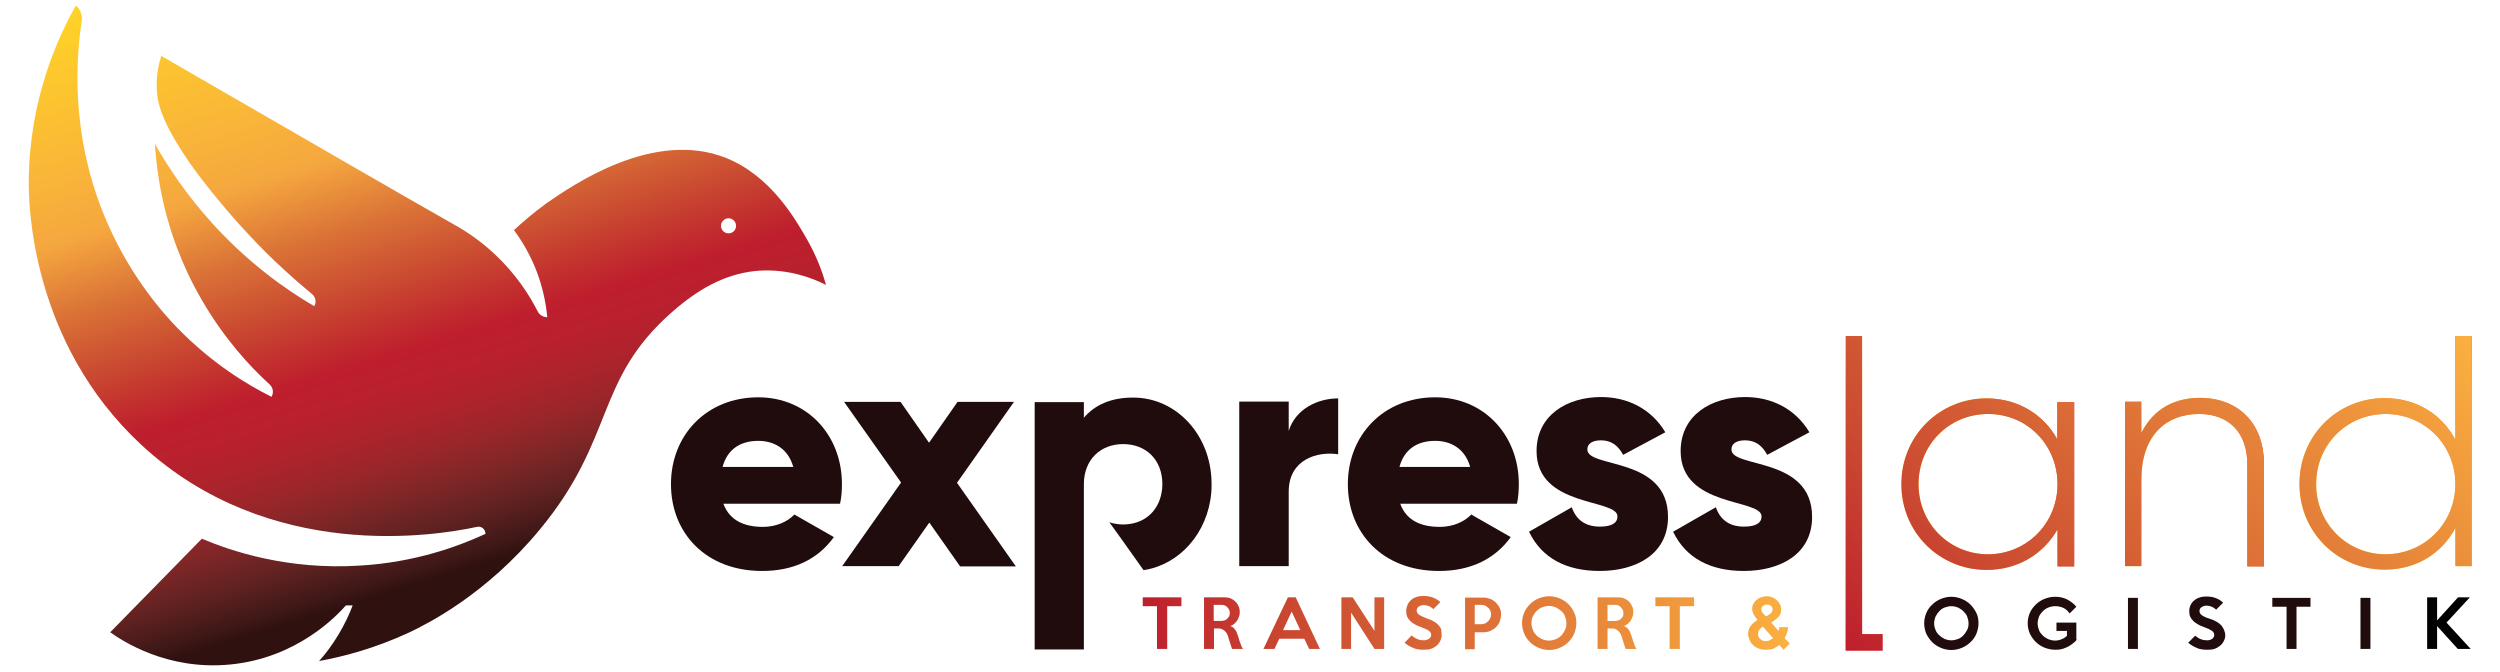 <?xml version="1.0" encoding="utf-8"?>
<!-- Generator: Adobe Illustrator 25.1.0, SVG Export Plug-In . SVG Version: 6.00 Build 0)  -->
<svg version="1.1" id="Layer_1" xmlns="http://www.w3.org/2000/svg" xmlns:xlink="http://www.w3.org/1999/xlink" x="0px" y="0px"
	 viewBox="0 0 930 250" style="enable-background:new 0 0 930 250;" xml:space="preserve">
<style type="text/css">
	.st0{fill:url(#SVGID_1_);}
	.st1{fill:url(#SVGID_2_);}
	.st2{fill:url(#SVGID_3_);}
	.st3{fill:url(#SVGID_4_);}
	.st4{fill:url(#SVGID_5_);}
	.st5{fill:url(#SVGID_6_);}
	.st6{fill:url(#SVGID_7_);}
	.st7{fill:url(#SVGID_8_);}
	.st8{fill:url(#SVGID_9_);}
	.st9{fill:#200C0C;}
	.st10{fill:url(#SVGID_10_);}
	.st11{fill:url(#SVGID_11_);}
	.st12{fill:url(#SVGID_12_);}
	.st13{fill:url(#SVGID_13_);}
	.st14{fill:url(#SVGID_14_);}
	.st15{fill:url(#SVGID_15_);}
	.st16{fill:url(#SVGID_16_);}
	.st17{fill:url(#SVGID_17_);}
	.st18{fill:url(#SVGID_18_);}
	.st19{fill:url(#SVGID_19_);}
</style>
<g>
	<g>
		<linearGradient id="SVGID_1_" gradientUnits="userSpaceOnUse" x1="707.36" y1="180.055" x2="771.593" y2="180.055">
			<stop  offset="0" style="stop-color:#FFF33B"/>
			<stop  offset="5.948725e-02" style="stop-color:#FFE029"/>
			<stop  offset="0.13" style="stop-color:#FFD217"/>
			<stop  offset="0.203" style="stop-color:#FEC90E"/>
			<stop  offset="0.281" style="stop-color:#FDC70C"/>
			<stop  offset="0.668" style="stop-color:#F3903F"/>
			<stop  offset="0.888" style="stop-color:#ED683C"/>
			<stop  offset="1" style="stop-color:#E93E3A"/>
		</linearGradient>
		<path class="st0" d="M771.6,149.5v61.2h-6.2v-13.8C760.2,206,750.8,212,739,212c-17.4,0-31.7-13.8-31.7-31.9
			c0-18.1,14.3-31.9,31.7-31.9c11.7,0,21.2,6,26.3,15.2v-13.8H771.6z M765.4,180.1c0-14.6-11.3-26.1-25.8-26.1
			c-14.6,0-25.9,11.5-25.9,26.1c0,14.6,11.4,26.1,25.9,26.1C754.1,206.1,765.4,194.6,765.4,180.1z"/>
		<linearGradient id="SVGID_2_" gradientUnits="userSpaceOnUse" x1="790.428" y1="179.382" x2="842.182" y2="179.382">
			<stop  offset="0" style="stop-color:#FFF33B"/>
			<stop  offset="5.948725e-02" style="stop-color:#FFE029"/>
			<stop  offset="0.13" style="stop-color:#FFD217"/>
			<stop  offset="0.203" style="stop-color:#FEC90E"/>
			<stop  offset="0.281" style="stop-color:#FDC70C"/>
			<stop  offset="0.668" style="stop-color:#F3903F"/>
			<stop  offset="0.888" style="stop-color:#ED683C"/>
			<stop  offset="1" style="stop-color:#E93E3A"/>
		</linearGradient>
		<path class="st1" d="M842.2,172.6v38.1h-6.2v-38.1c0-11.3-6.5-18.6-18-18.6c-12,0-21.4,7.8-21.4,24.3v32.3h-6.1v-61.2h6.1v11.6
			c4.6-9.1,12.5-13,21.9-13C833,148.1,842.2,157.8,842.2,172.6z"/>
		<linearGradient id="SVGID_3_" gradientUnits="userSpaceOnUse" x1="868.958" y1="207.099" x2="935.279" y2="140.777">
			<stop  offset="0" style="stop-color:#FFF33B"/>
			<stop  offset="5.948725e-02" style="stop-color:#FFE029"/>
			<stop  offset="0.13" style="stop-color:#FFD217"/>
			<stop  offset="0.203" style="stop-color:#FEC90E"/>
			<stop  offset="0.281" style="stop-color:#FDC70C"/>
			<stop  offset="0.668" style="stop-color:#F3903F"/>
			<stop  offset="0.888" style="stop-color:#ED683C"/>
			<stop  offset="1" style="stop-color:#E93E3A"/>
		</linearGradient>
		<path class="st2" d="M919.5,125v85.6h-6.1v-14.2c-5,9.4-14.4,15.5-26.3,15.5c-17.5,0-31.7-13.8-31.7-31.9
			c0-18.1,14.2-31.9,31.7-31.9c11.9,0,21.3,6.1,26.3,15.5V125H919.5z M913.4,180.1c0-14.6-11.4-26.1-25.9-26.1
			c-14.6,0-25.9,11.5-25.9,26.1c0,14.6,11.4,26.1,25.9,26.1C902,206.1,913.4,194.6,913.4,180.1z"/>
		<linearGradient id="SVGID_4_" gradientUnits="userSpaceOnUse" x1="693.45" y1="125" x2="693.45" y2="242.03">
			<stop  offset="0" style="stop-color:#FFF33B"/>
			<stop  offset="5.948725e-02" style="stop-color:#FFE029"/>
			<stop  offset="0.13" style="stop-color:#FFD217"/>
			<stop  offset="0.203" style="stop-color:#FEC90E"/>
			<stop  offset="0.281" style="stop-color:#FDC70C"/>
			<stop  offset="0.668" style="stop-color:#F3903F"/>
			<stop  offset="0.888" style="stop-color:#ED683C"/>
			<stop  offset="1" style="stop-color:#E93E3A"/>
		</linearGradient>
		<polygon class="st3" points="700.3,235.9 700.3,242 686.6,242 686.6,125 692.7,125 692.7,235.9 		"/>
	</g>
	<g>
		<linearGradient id="SVGID_5_" gradientUnits="userSpaceOnUse" x1="707.698" y1="263.158" x2="882.679" y2="88.177">
			<stop  offset="0" style="stop-color:#BE1E2D"/>
			<stop  offset="0.228" style="stop-color:#CA4831"/>
			<stop  offset="1" style="stop-color:#FBB040"/>
		</linearGradient>
		<path class="st4" d="M771.6,149.5v61.2h-6.2v-13.8C760.2,206,750.8,212,739,212c-17.4,0-31.7-13.8-31.7-31.9
			c0-18.1,14.3-31.9,31.7-31.9c11.7,0,21.2,6,26.3,15.2v-13.8H771.6z M765.4,180.1c0-14.6-11.3-26.1-25.8-26.1
			c-14.6,0-25.9,11.5-25.9,26.1c0,14.6,11.4,26.1,25.9,26.1C754.1,206.1,765.4,194.6,765.4,180.1z"/>
		<linearGradient id="SVGID_6_" gradientUnits="userSpaceOnUse" x1="707.698" y1="263.158" x2="882.679" y2="88.177">
			<stop  offset="0" style="stop-color:#BE1E2D"/>
			<stop  offset="0.228" style="stop-color:#CA4831"/>
			<stop  offset="1" style="stop-color:#FBB040"/>
		</linearGradient>
		<path class="st5" d="M842.2,172.6v38.1h-6.2v-38.1c0-11.3-6.5-18.6-18-18.6c-12,0-21.4,7.8-21.4,24.3v32.3h-6.1v-61.2h6.1v11.6
			c4.6-9.1,12.5-13,21.9-13C833,148.1,842.2,157.8,842.2,172.6z"/>
		<linearGradient id="SVGID_7_" gradientUnits="userSpaceOnUse" x1="707.698" y1="263.158" x2="882.679" y2="88.177">
			<stop  offset="0" style="stop-color:#BE1E2D"/>
			<stop  offset="0.228" style="stop-color:#CA4831"/>
			<stop  offset="1" style="stop-color:#FBB040"/>
		</linearGradient>
		<path class="st6" d="M919.5,125v85.6h-6.1v-14.2c-5,9.4-14.4,15.5-26.3,15.5c-17.5,0-31.7-13.8-31.7-31.9
			c0-18.1,14.2-31.9,31.7-31.9c11.9,0,21.3,6.1,26.3,15.5V125H919.5z M913.4,180.1c0-14.6-11.4-26.1-25.9-26.1
			c-14.6,0-25.9,11.5-25.9,26.1c0,14.6,11.4,26.1,25.9,26.1C902,206.1,913.4,194.6,913.4,180.1z"/>
		<linearGradient id="SVGID_8_" gradientUnits="userSpaceOnUse" x1="707.698" y1="263.158" x2="882.679" y2="88.177">
			<stop  offset="0" style="stop-color:#BE1E2D"/>
			<stop  offset="0.228" style="stop-color:#CA4831"/>
			<stop  offset="1" style="stop-color:#FBB040"/>
		</linearGradient>
		<polygon class="st7" points="700.3,235.9 700.3,242 686.6,242 686.6,125 692.7,125 692.7,235.9 		"/>
	</g>
</g>
<linearGradient id="SVGID_9_" gradientUnits="userSpaceOnUse" x1="106.083" y1="-49.605" x2="185.541" y2="207.894">
	<stop  offset="0" style="stop-color:#FFDE17"/>
	<stop  offset="0.109" style="stop-color:#FFD226"/>
	<stop  offset="0.317" style="stop-color:#F9B539"/>
	<stop  offset="0.405" style="stop-color:#F5A73F"/>
	<stop  offset="0.504" style="stop-color:#DA7237"/>
	<stop  offset="0.588" style="stop-color:#CA4B31"/>
	<stop  offset="0.652" style="stop-color:#C22D2E"/>
	<stop  offset="0.688" style="stop-color:#BE1E2D"/>
	<stop  offset="0.733" style="stop-color:#BA202D"/>
	<stop  offset="0.781" style="stop-color:#AE232C"/>
	<stop  offset="0.83" style="stop-color:#9A262A"/>
	<stop  offset="0.879" style="stop-color:#7F2627"/>
	<stop  offset="0.93" style="stop-color:#602221"/>
	<stop  offset="0.98" style="stop-color:#3E1817"/>
	<stop  offset="1" style="stop-color:#2F1110"/>
</linearGradient>
<path class="st8" d="M191.2,85.6c2.8,3.8,6.4,9.5,9,16.9c2.1,6,3,11.4,3.4,15.5h0c-1.5,0-2.9-0.8-3.6-2.2c-3-5.9-8-13.8-15.9-21.2
	c-6.8-6.4-13.1-9.9-15.6-11.3c-15.6-8.8-55-31.6-108.5-62.5c-0.9,2.8-1.9,7-1.7,12.1c0.2,5.2,1.5,12,12.2,27.6
	c0,0,12.2,17.8,31.5,36.4c4.4,4.2,8.9,8.1,8.9,8.1c1.9,1.6,3.6,3.1,5.2,4.4c1.3,1.1,1.7,3,0.8,4.5l0,0c-10.6-6.2-24.5-16-38-30.9
	c-9.5-10.5-16.4-20.9-21.3-29.5c0.4,5.7,1.2,13.3,3.2,22c3.7,16.1,9.8,28.5,14.5,36.5c8.2,14,17.5,24.2,25,31
	c1.3,1.2,1.6,3.1,0.7,4.6l0,0c-9.1-4.5-22.3-12.5-35.2-25.8c-4.8-5-18.5-19.9-27.7-43.3c-11.6-29.4-9.9-56.1-7.7-70.8
	c0.3-2.1-0.5-4.3-2.2-5.6l0,0c-6.5,11.5-17.3,34.6-17.5,65.2c-0.1,7.8,0.5,59.9,42,98.3c47.5,43.9,109.5,33.7,124.7,30.4
	c1.7-0.4,3.2,0.9,3.2,2.6v0c-10,4.6-26.1,10.6-46.7,11.8c-26.7,1.7-47.7-5.3-58.8-10c-11.4,11.6-22.7,23.2-34.1,34.8
	c4.2,3,21,14.3,44.6,12c25.1-2.4,39.9-18.4,43.1-22h2.5c-1.2,3.2-2.9,6.9-5.3,10.9c-2.4,4-4.9,7.3-7.2,9.8
	c8.4-1.5,20.4-4.5,33.7-10.7c6.7-3.2,28.5-14.1,48.4-38.2c28.4-34.3,20.2-55.5,49.3-81c11.5-10.1,21.7-14.5,32.2-15.3
	c11-0.7,19.9,2.7,25,5.3c-1.3-4.6-3.5-10.8-7.4-17.5c-4-6.9-13.1-23-29.7-29.7c-26.9-10.8-56.9,9.9-66.9,16.8
	C198.1,79.4,194,83,191.2,85.6z M271,86.8c-1.6,0-2.8-1.3-2.8-2.8c0-1.5,1.3-2.8,2.8-2.8c1.6,0,2.8,1.3,2.8,2.8
	C273.8,85.6,272.6,86.8,271,86.8z"/>
<g>
	<path class="st9" d="M736,231.9c0,1.4-0.3,2.6-0.8,3.9c-0.5,1.2-1.3,2.3-2.2,3.1c-0.9,0.9-2,1.6-3.2,2.1c-1.2,0.5-2.5,0.8-3.9,0.8
		c-1.4,0-2.7-0.3-3.9-0.8c-1.2-0.5-2.3-1.2-3.2-2.1c-0.9-0.9-1.6-1.9-2.2-3.1c-0.5-1.2-0.8-2.5-0.8-3.9c0-1.4,0.3-2.7,0.8-3.9
		s1.3-2.3,2.2-3.1c0.9-0.9,2-1.6,3.2-2.1c1.2-0.5,2.5-0.8,3.9-0.8c1.4,0,2.7,0.3,3.9,0.8c1.2,0.5,2.3,1.2,3.2,2.1
		c0.9,0.9,1.6,1.9,2.2,3.1C735.8,229.2,736,230.5,736,231.9z M732.3,231.9c0-0.9-0.2-1.7-0.5-2.5c-0.3-0.8-0.8-1.4-1.4-2
		c-0.6-0.6-1.3-1-2-1.4c-0.8-0.3-1.6-0.5-2.5-0.5c-0.9,0-1.7,0.2-2.5,0.5c-0.8,0.3-1.5,0.8-2,1.4c-0.6,0.6-1,1.3-1.4,2
		c-0.3,0.8-0.5,1.6-0.5,2.5c0,0.9,0.2,1.7,0.5,2.4c0.3,0.8,0.8,1.5,1.4,2c0.6,0.6,1.3,1,2,1.4c0.8,0.3,1.6,0.5,2.5,0.5
		c0.9,0,1.7-0.2,2.5-0.5c0.8-0.3,1.5-0.8,2-1.4c0.6-0.6,1-1.3,1.4-2C732.2,233.5,732.3,232.7,732.3,231.9z"/>
	<path class="st9" d="M772.6,237.9c-0.5,0.7-1.1,1.2-1.8,1.7c-0.6,0.5-1.3,0.9-2,1.2c-0.7,0.3-1.4,0.6-2.1,0.7
		c-0.7,0.2-1.4,0.2-2.2,0.2c-1.4,0-2.7-0.3-4-0.8c-1.2-0.5-2.3-1.2-3.2-2.1c-0.9-0.9-1.6-1.9-2.2-3.1c-0.5-1.2-0.8-2.5-0.8-3.9
		c0-1.4,0.3-2.6,0.8-3.8c0.5-1.2,1.3-2.2,2.2-3.1c0.9-0.9,2-1.6,3.2-2.1c1.2-0.5,2.6-0.8,4-0.8c1.6,0,3.1,0.3,4.5,1
		c1.3,0.7,2.5,1.6,3.4,2.7l-2.5,2.5c-0.7-1-1.5-1.7-2.4-2.1c-0.9-0.4-1.9-0.6-3-0.6c-0.9,0-1.8,0.2-2.5,0.5
		c-0.8,0.3-1.5,0.8-2.1,1.4c-0.6,0.6-1.1,1.3-1.4,2c-0.3,0.8-0.5,1.6-0.5,2.5c0,0.9,0.2,1.7,0.5,2.5c0.3,0.8,0.8,1.4,1.4,2
		c0.6,0.6,1.3,1,2.1,1.4c0.8,0.3,1.6,0.5,2.5,0.5c0.9,0,1.7-0.2,2.4-0.5c0.8-0.3,1.4-0.7,2-1.3v-1.8h-3.9v-3.1h7.4V237.9z"/>
	<path class="st9" d="M795.3,241.4h-3.7v-19h3.7V241.4z"/>
	<path class="st9" d="M827.8,236.4c0,0.7-0.2,1.4-0.5,2c-0.3,0.6-0.7,1.2-1.3,1.7c-0.6,0.5-1.2,0.9-2,1.2c-0.8,0.3-1.6,0.4-2.5,0.4
		c-0.8,0-1.6,0-2.2-0.1c-0.7-0.1-1.3-0.2-1.9-0.5c-0.6-0.2-1.1-0.5-1.7-0.8c-0.5-0.3-1.1-0.7-1.7-1.2l2.6-2.6
		c0.8,0.6,1.5,1.1,2.2,1.3c0.7,0.3,1.5,0.4,2.4,0.4c0.3,0,0.7-0.1,1-0.2c0.3-0.1,0.6-0.2,0.8-0.4c0.2-0.2,0.4-0.4,0.5-0.6
		c0.1-0.2,0.2-0.5,0.2-0.8c0-0.3-0.1-0.6-0.2-0.8c-0.1-0.2-0.3-0.5-0.6-0.7s-0.7-0.4-1.2-0.7c-0.5-0.2-1.2-0.5-2-0.8
		c-0.7-0.3-1.4-0.5-2-0.9s-1.2-0.7-1.7-1.2c-0.5-0.5-0.9-1-1.2-1.6c-0.3-0.6-0.4-1.3-0.4-2.2c0-0.8,0.2-1.6,0.5-2.2
		c0.3-0.7,0.8-1.3,1.3-1.7c0.6-0.5,1.2-0.9,2-1.1c0.8-0.3,1.6-0.4,2.4-0.4c1.5,0,2.7,0.2,3.7,0.6c1,0.4,1.9,0.9,2.7,1.7l-2.6,2.6
		c-0.5-0.5-1-0.8-1.6-1.1c-0.6-0.2-1.3-0.4-2.1-0.4c-0.4,0-0.7,0.1-1,0.2c-0.3,0.1-0.6,0.3-0.8,0.4c-0.2,0.2-0.4,0.4-0.5,0.6
		c-0.1,0.2-0.2,0.5-0.2,0.8c0,0.3,0.1,0.6,0.2,0.8c0.1,0.2,0.3,0.5,0.6,0.7c0.3,0.2,0.7,0.5,1.2,0.7s1.1,0.5,1.9,0.7
		c1,0.3,1.8,0.7,2.5,1.1c0.7,0.4,1.2,0.8,1.7,1.3c0.4,0.5,0.7,1,1,1.6C827.6,235,827.8,235.6,827.8,236.4z"/>
	<path class="st9" d="M859.6,225.7h-5.3v15.7h-3.7v-15.7h-5.3v-3.3h14.2V225.7z"/>
	<path class="st9" d="M881.8,241.4h-3.7v-19h3.7V241.4z"/>
	<g>
		<path d="M919.1,241.4h-4.8l-7.7-8.5v8.5h-3.7v-19.2h3.7v8.6l7.8-8.6h4.4l-8.7,9.4L919.1,241.4z"/>
	</g>
</g>
<g>
	<g>
		<path class="st9" d="M283.8,196c5,0,9.3-2,11.7-4.6l14.7,8.4c-6,8.3-15,12.6-26.7,12.6c-20.9,0-33.9-14.1-33.9-32.3
			s13.2-32.3,32.5-32.3c17.9,0,31.1,13.8,31.1,32.3c0,2.6-0.2,5-0.7,7.3h-43.4C271.5,193.8,277.1,196,283.8,196z M295.1,173.7
			c-2-7.1-7.5-9.7-13-9.7c-7,0-11.6,3.4-13.3,9.7H295.1z"/>
		<path class="st9" d="M357.1,210.6l-11.4-16.2l-11.4,16.2h-21l21.9-31.1L314,149.5h21l10.6,15.2l10.6-15.2h21l-21.2,30.1l21.9,31.1
			H357.1z"/>
		<path class="st9" d="M450.7,180c0,1.1,0,2.1-0.1,3.2c-1.3,15.2-11.9,26.9-25.2,28.9l-7.6-10.7h0l-5.1-7.1c1.6,0.5,3.3,0.8,5.1,0.8
			c7.4,0,13-4.5,14.3-11.8c0.2-1,0.3-2.1,0.3-3.2c0-9.1-6.1-14.9-14.6-14.9c-8.4,0-14.6,5.8-14.6,14.9c0,0.3,0,0.6,0,0.9l0,0v60.6
			h-18.3v-92h18.3v5.8c4-4.7,10-7.5,18.2-7.5C437.5,147.8,450.7,161.8,450.7,180z"/>
		<path class="st9" d="M497.8,148.2V169c-7.6-1.2-18.4,1.8-18.4,13.9v27.7h-18.4v-61.2h18.4v10.9
			C481.9,152.2,490.1,148.2,497.8,148.2z"/>
		<path class="st9" d="M535.6,196c5,0,9.3-2,11.7-4.6l14.7,8.4c-6,8.3-15.1,12.6-26.7,12.6c-20.9,0-33.9-14.1-33.9-32.3
			s13.2-32.3,32.5-32.3c17.9,0,31.1,13.8,31.1,32.3c0,2.6-0.2,5-0.7,7.3h-43.4C523.2,193.8,528.9,196,535.6,196z M546.9,173.7
			c-2-7.1-7.5-9.7-13-9.7c-7,0-11.6,3.4-13.3,9.7H546.9z"/>
		<path class="st9" d="M620.5,192.3c0,14.1-12.2,20.1-25.4,20.1c-12.2,0-21.5-4.6-26.3-14.6l15.9-9.1c1.6,4.6,5,7.2,10.4,7.2
			c4.4,0,6.6-1.3,6.6-3.8c0-6.7-30.1-3.2-30.1-24.3c0-13.3,11.3-20.1,24-20.1c9.9,0,18.7,4.4,23.9,13.1l-15.7,8.4
			c-1.7-3.2-4.2-5.4-8.2-5.4c-3.2,0-5.1,1.2-5.1,3.4C590.4,174.3,620.5,169.7,620.5,192.3z"/>
		<path class="st9" d="M674.1,192.3c0,14.1-12.2,20.1-25.4,20.1c-12.2,0-21.5-4.6-26.3-14.6l15.9-9.1c1.6,4.6,5,7.2,10.4,7.2
			c4.4,0,6.6-1.3,6.6-3.8c0-6.7-30.1-3.2-30.1-24.3c0-13.3,11.3-20.1,24-20.1c9.9,0,18.7,4.4,23.9,13.1l-15.7,8.4
			c-1.7-3.2-4.2-5.4-8.2-5.4c-3.2,0-5.1,1.2-5.1,3.4C644,174.3,674.1,169.7,674.1,192.3z"/>
	</g>
</g>
<g>
	<g>
		<linearGradient id="SVGID_10_" gradientUnits="userSpaceOnUse" x1="425.163" y1="231.76" x2="665.751" y2="231.76">
			<stop  offset="0" style="stop-color:#BE1E2D"/>
			<stop  offset="0.228" style="stop-color:#CA4831"/>
			<stop  offset="1" style="stop-color:#FBB040"/>
		</linearGradient>
		<path class="st10" d="M439.5,225.5h-5.3v15.9h-3.8v-15.9h-5.3v-3.3h14.4V225.5z"/>
		<linearGradient id="SVGID_11_" gradientUnits="userSpaceOnUse" x1="425.163" y1="231.76" x2="665.751" y2="231.76">
			<stop  offset="0" style="stop-color:#BE1E2D"/>
			<stop  offset="0.228" style="stop-color:#CA4831"/>
			<stop  offset="1" style="stop-color:#FBB040"/>
		</linearGradient>
		<path class="st11" d="M462.4,241.4h-4.1l-1.4-4.4c-0.1-0.5-0.3-0.9-0.5-1.3c-0.2-0.4-0.5-0.7-0.8-1c-0.3-0.3-0.7-0.5-1.1-0.7
			s-0.9-0.2-1.5-0.2h-1.4v7.6h-3.7v-19.2l7.6,0c0.8,0,1.6,0.1,2.3,0.4c0.7,0.3,1.3,0.7,1.8,1.2c0.5,0.5,0.9,1.1,1.2,1.8
			c0.3,0.7,0.4,1.4,0.4,2.2c0,0.6-0.1,1.1-0.3,1.6s-0.4,1-0.7,1.5c-0.3,0.4-0.7,0.8-1.1,1.2c-0.4,0.3-0.9,0.6-1.4,0.8
			c0.6,0.2,1.1,0.5,1.5,1s0.7,0.9,0.9,1.5c0.1,0.3,0.2,0.5,0.3,0.8c0.1,0.3,0.2,0.6,0.3,0.9c0.1,0.3,0.2,0.6,0.3,1
			c0.1,0.3,0.2,0.7,0.4,1.1c0.2,0.5,0.3,1,0.5,1.4C462,240.8,462.2,241.1,462.4,241.4z M457.5,228c0-0.4-0.1-0.9-0.3-1.2
			s-0.4-0.7-0.7-1c-0.3-0.3-0.6-0.5-1-0.6c-0.4-0.2-0.8-0.2-1.3-0.2h-2.7v6h2.7c0.4,0,0.9-0.1,1.3-0.2c0.4-0.1,0.7-0.3,1-0.6
			c0.3-0.3,0.5-0.6,0.7-0.9S457.5,228.4,457.5,228z"/>
		<linearGradient id="SVGID_12_" gradientUnits="userSpaceOnUse" x1="425.163" y1="231.76" x2="665.751" y2="231.76">
			<stop  offset="0" style="stop-color:#BE1E2D"/>
			<stop  offset="0.228" style="stop-color:#CA4831"/>
			<stop  offset="1" style="stop-color:#FBB040"/>
		</linearGradient>
		<path class="st12" d="M491,241.4H487l-1.8-3.8h-9.3l-1.8,3.8H470l9.1-19.2h2.9L491,241.4z M483.7,234.4l-3.2-6.9l-3.2,6.9H483.7z"
			/>
		<linearGradient id="SVGID_13_" gradientUnits="userSpaceOnUse" x1="425.163" y1="231.76" x2="665.751" y2="231.76">
			<stop  offset="0" style="stop-color:#BE1E2D"/>
			<stop  offset="0.228" style="stop-color:#CA4831"/>
			<stop  offset="1" style="stop-color:#FBB040"/>
		</linearGradient>
		<path class="st13" d="M514.9,241.4h-3.6l-8.7-13.5v13.5H499v-19.2h4.2l8.1,12.5v-12.5h3.6V241.4z"/>
		<linearGradient id="SVGID_14_" gradientUnits="userSpaceOnUse" x1="425.163" y1="231.76" x2="665.751" y2="231.76">
			<stop  offset="0" style="stop-color:#BE1E2D"/>
			<stop  offset="0.228" style="stop-color:#CA4831"/>
			<stop  offset="1" style="stop-color:#FBB040"/>
		</linearGradient>
		<path class="st14" d="M536.3,236.3c0,0.7-0.2,1.4-0.5,2.1c-0.3,0.6-0.7,1.2-1.3,1.7c-0.6,0.5-1.2,0.9-2,1.2
			c-0.8,0.3-1.6,0.4-2.5,0.4c-0.8,0-1.6,0-2.2-0.1s-1.3-0.2-1.9-0.5c-0.6-0.2-1.1-0.5-1.7-0.8s-1.1-0.7-1.7-1.2l2.6-2.7
			c0.8,0.6,1.5,1.1,2.3,1.4c0.7,0.3,1.5,0.4,2.4,0.4c0.4,0,0.7-0.1,1-0.2c0.3-0.1,0.6-0.2,0.8-0.4c0.2-0.2,0.4-0.4,0.6-0.6
			c0.1-0.2,0.2-0.5,0.2-0.8c0-0.3-0.1-0.6-0.2-0.8c-0.1-0.2-0.3-0.5-0.6-0.7c-0.3-0.2-0.7-0.5-1.2-0.7c-0.5-0.2-1.2-0.5-2-0.8
			c-0.7-0.3-1.4-0.5-2-0.9c-0.6-0.3-1.2-0.7-1.7-1.2c-0.5-0.5-0.9-1-1.2-1.6c-0.3-0.6-0.4-1.4-0.4-2.2c0-0.8,0.2-1.6,0.5-2.3
			c0.3-0.7,0.8-1.3,1.3-1.8c0.6-0.5,1.2-0.9,2-1.1c0.8-0.3,1.6-0.4,2.5-0.4c1.5,0,2.7,0.2,3.7,0.6s1.9,0.9,2.7,1.7l-2.6,2.6
			c-0.5-0.5-1-0.8-1.6-1.1c-0.6-0.2-1.3-0.4-2.1-0.4c-0.4,0-0.7,0.1-1,0.2c-0.3,0.1-0.6,0.3-0.8,0.4c-0.2,0.2-0.4,0.4-0.5,0.6
			s-0.2,0.5-0.2,0.8c0,0.3,0.1,0.6,0.2,0.8c0.1,0.2,0.3,0.5,0.6,0.7c0.3,0.2,0.7,0.5,1.2,0.7c0.5,0.2,1.1,0.5,1.9,0.8
			c1,0.3,1.8,0.7,2.5,1.1c0.7,0.4,1.2,0.8,1.7,1.3c0.4,0.5,0.8,1,1,1.6C536.2,234.9,536.3,235.6,536.3,236.3z"/>
		<linearGradient id="SVGID_15_" gradientUnits="userSpaceOnUse" x1="425.163" y1="231.76" x2="665.751" y2="231.76">
			<stop  offset="0" style="stop-color:#BE1E2D"/>
			<stop  offset="0.228" style="stop-color:#CA4831"/>
			<stop  offset="1" style="stop-color:#FBB040"/>
		</linearGradient>
		<path class="st15" d="M558.4,228.6c0,0.9-0.2,1.8-0.5,2.6c-0.3,0.8-0.8,1.5-1.4,2.1c-0.6,0.6-1.3,1-2.1,1.4s-1.7,0.5-2.6,0.5h-3.2
			v6.3H545v-19.2h6.9c0.9,0,1.7,0.2,2.5,0.5c0.8,0.3,1.5,0.8,2.1,1.4c0.6,0.6,1.1,1.3,1.4,2C558.3,226.9,558.4,227.7,558.4,228.6z
			 M554.7,228.6c0-0.5-0.1-1-0.3-1.4c-0.2-0.4-0.4-0.8-0.8-1.1c-0.3-0.3-0.7-0.6-1.1-0.8s-0.9-0.3-1.4-0.3h-2.5v7.2h2.5
			c0.5,0,1-0.1,1.4-0.3s0.8-0.5,1.1-0.8s0.6-0.7,0.8-1.2S554.7,229.1,554.7,228.6z"/>
		<linearGradient id="SVGID_16_" gradientUnits="userSpaceOnUse" x1="425.163" y1="231.76" x2="665.751" y2="231.76">
			<stop  offset="0" style="stop-color:#BE1E2D"/>
			<stop  offset="0.228" style="stop-color:#CA4831"/>
			<stop  offset="1" style="stop-color:#FBB040"/>
		</linearGradient>
		<path class="st16" d="M586.4,231.8c0,1.4-0.3,2.7-0.8,3.9c-0.5,1.2-1.3,2.3-2.2,3.2c-0.9,0.9-2,1.6-3.2,2.1
			c-1.2,0.5-2.5,0.8-3.9,0.8s-2.7-0.3-3.9-0.8c-1.2-0.5-2.3-1.2-3.2-2.1c-0.9-0.9-1.7-1.9-2.2-3.2s-0.8-2.5-0.8-3.9
			c0-1.4,0.3-2.7,0.8-3.9s1.3-2.3,2.2-3.2c0.9-0.9,2-1.6,3.2-2.1c1.2-0.5,2.6-0.8,3.9-0.8s2.7,0.3,3.9,0.8c1.2,0.5,2.3,1.2,3.2,2.1
			c0.9,0.9,1.7,2,2.2,3.2C586.2,229.1,586.4,230.4,586.4,231.8z M582.7,231.8c0-0.9-0.2-1.7-0.5-2.5s-0.8-1.5-1.4-2s-1.3-1-2.1-1.4
			c-0.8-0.3-1.6-0.5-2.5-0.5c-0.9,0-1.7,0.2-2.5,0.5c-0.8,0.3-1.5,0.8-2.1,1.4s-1,1.3-1.4,2s-0.5,1.6-0.5,2.5c0,0.9,0.2,1.7,0.5,2.5
			s0.8,1.5,1.4,2.1s1.3,1,2.1,1.4c0.8,0.3,1.6,0.5,2.5,0.5c0.9,0,1.7-0.2,2.5-0.5c0.8-0.3,1.5-0.8,2.1-1.4s1-1.3,1.4-2.1
			S582.7,232.6,582.7,231.8z"/>
		<linearGradient id="SVGID_17_" gradientUnits="userSpaceOnUse" x1="425.163" y1="231.76" x2="665.751" y2="231.76">
			<stop  offset="0" style="stop-color:#BE1E2D"/>
			<stop  offset="0.228" style="stop-color:#CA4831"/>
			<stop  offset="1" style="stop-color:#FBB040"/>
		</linearGradient>
		<path class="st17" d="M608.8,241.4h-4.1l-1.4-4.4c-0.1-0.5-0.3-0.9-0.5-1.3c-0.2-0.4-0.5-0.7-0.8-1c-0.3-0.3-0.7-0.5-1.1-0.7
			s-0.9-0.2-1.5-0.2H598v7.6h-3.7v-19.2l7.6,0c0.8,0,1.6,0.1,2.3,0.4c0.7,0.3,1.3,0.7,1.8,1.2c0.5,0.5,0.9,1.1,1.2,1.8
			c0.3,0.7,0.4,1.4,0.4,2.2c0,0.6-0.1,1.1-0.3,1.6s-0.4,1-0.7,1.5c-0.3,0.4-0.7,0.8-1.1,1.2c-0.4,0.3-0.9,0.6-1.4,0.8
			c0.6,0.2,1.1,0.5,1.5,1s0.7,0.9,0.9,1.5c0.1,0.3,0.2,0.5,0.3,0.8c0.1,0.3,0.2,0.6,0.3,0.9c0.1,0.3,0.2,0.6,0.3,1
			c0.1,0.3,0.2,0.7,0.4,1.1c0.2,0.5,0.3,1,0.5,1.4C608.4,240.8,608.6,241.1,608.8,241.4z M603.9,228c0-0.4-0.1-0.9-0.3-1.2
			s-0.4-0.7-0.7-1c-0.3-0.3-0.6-0.5-1-0.6c-0.4-0.2-0.8-0.2-1.3-0.2H598v6h2.7c0.4,0,0.9-0.1,1.3-0.2c0.4-0.1,0.7-0.3,1-0.6
			c0.3-0.3,0.5-0.6,0.7-0.9S603.9,228.4,603.9,228z"/>
		<linearGradient id="SVGID_18_" gradientUnits="userSpaceOnUse" x1="425.163" y1="231.76" x2="665.751" y2="231.76">
			<stop  offset="0" style="stop-color:#BE1E2D"/>
			<stop  offset="0.228" style="stop-color:#CA4831"/>
			<stop  offset="1" style="stop-color:#FBB040"/>
		</linearGradient>
		<path class="st18" d="M630.2,225.5h-5.3v15.9h-3.8v-15.9h-5.3v-3.3h14.4V225.5z"/>
		<linearGradient id="SVGID_19_" gradientUnits="userSpaceOnUse" x1="425.163" y1="231.76" x2="665.751" y2="231.76">
			<stop  offset="0" style="stop-color:#BE1E2D"/>
			<stop  offset="0.228" style="stop-color:#CA4831"/>
			<stop  offset="1" style="stop-color:#FBB040"/>
		</linearGradient>
		<path class="st19" d="M665.8,239.4l-2.3,2.3l-1.6-1.8c-0.4,0.3-0.7,0.6-1.1,0.8c-0.4,0.2-0.7,0.4-1.1,0.6s-0.9,0.3-1.4,0.3
			c-0.5,0.1-1.1,0.1-1.8,0.1c-0.9,0-1.7-0.2-2.4-0.5c-0.8-0.3-1.4-0.7-2-1.3c-0.6-0.5-1-1.2-1.3-1.9c-0.3-0.7-0.5-1.5-0.5-2.3
			c0-1,0.3-2,0.9-2.8c0.6-0.8,1.5-1.6,2.6-2.3c-0.7-0.8-1.2-1.6-1.5-2.2c-0.3-0.6-0.5-1.2-0.5-1.8c0-0.7,0.1-1.3,0.4-1.9
			c0.3-0.6,0.7-1.1,1.2-1.5c0.5-0.4,1.1-0.8,1.7-1c0.7-0.2,1.4-0.4,2.1-0.4c0.8,0,1.5,0.1,2.1,0.4s1.2,0.6,1.7,1.1
			c0.5,0.5,0.9,1,1.2,1.6c0.3,0.6,0.4,1.3,0.4,2c0,0.9-0.3,1.8-0.9,2.5c-0.6,0.7-1.6,1.4-2.8,2.2l2.7,3.1c0.1-0.2,0.2-0.5,0.2-0.7
			c0-0.2,0.1-0.5,0.1-0.7h3.3c-0.1,0.8-0.2,1.6-0.5,2.3c-0.2,0.7-0.5,1.3-0.8,1.8L665.8,239.4z M659.6,237.4l-3.8-4.3
			c-0.7,0.4-1.1,0.8-1.4,1.3c-0.3,0.4-0.4,1-0.4,1.5c0,0.4,0.1,0.7,0.2,1c0.1,0.3,0.3,0.6,0.6,0.8c0.2,0.2,0.5,0.4,0.9,0.6
			c0.3,0.1,0.7,0.2,1,0.2c0.5,0,1-0.1,1.4-0.2C658.5,238.1,659,237.8,659.6,237.4z M659.4,226.7c0-0.5-0.2-1-0.6-1.3
			s-0.9-0.5-1.5-0.5c-0.6,0-1.1,0.2-1.5,0.5c-0.4,0.4-0.6,0.8-0.6,1.3c0,0.3,0.1,0.5,0.2,0.8c0.1,0.3,0.4,0.6,0.7,0.9l0.8,0.9
			c0.7-0.3,1.3-0.7,1.8-1.1C659.1,227.8,659.4,227.3,659.4,226.7z"/>
	</g>
</g>
</svg>
